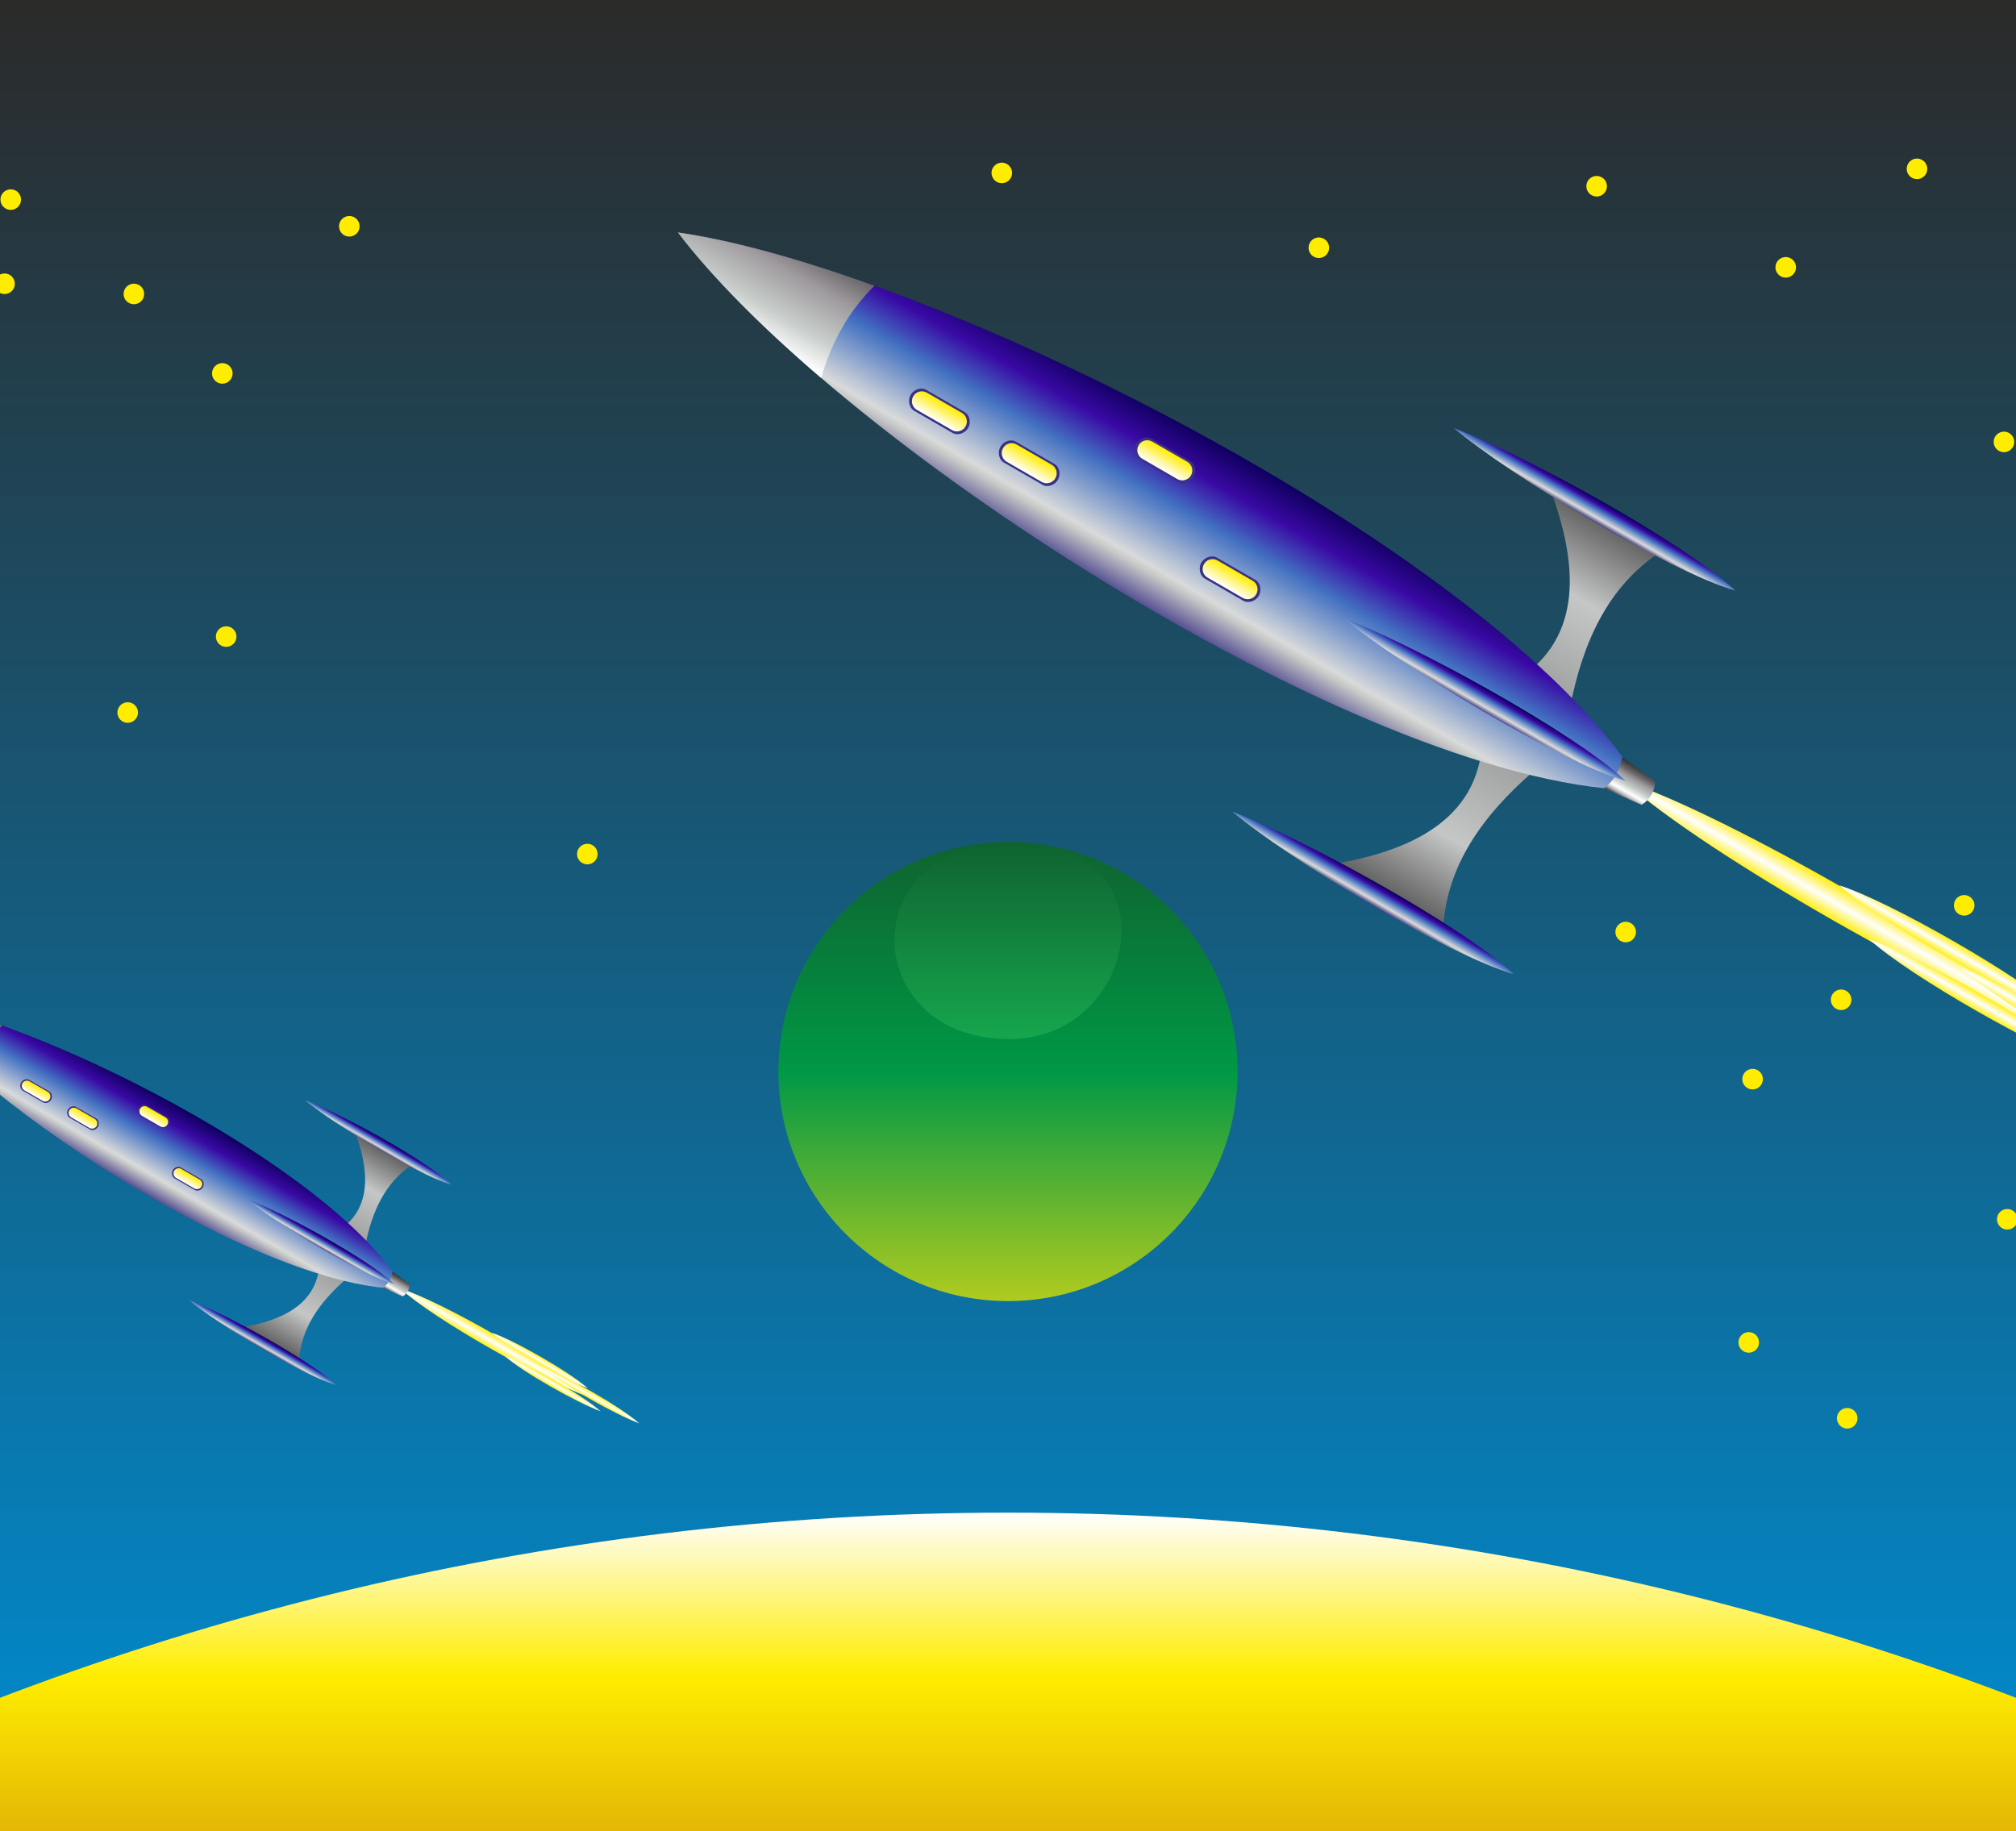 <?xml version="1.0" encoding="UTF-8"?>
<svg preserveAspectRatio="xMidYMid slice" xmlns="http://www.w3.org/2000/svg" xmlns:xlink="http://www.w3.org/1999/xlink" width="820px" height="745px" clip-rule="evenodd" fill-rule="evenodd" image-rendering="optimizeQuality" shape-rendering="geometricPrecision" text-rendering="geometricPrecision" version="1.1" viewBox="0 0 29700 21000">
  <rect x="0" y="0" width="29700" height="21000" fill="#333333" stroke="none"/>
  <defs>
    <style type="text/css">.fil17 {fill:#393185} .fil35 {fill:#FFED00} .fil37 {fill:url(#bk)} .fil0 {fill:url(#bl)} .fil36 {fill:url(#ap)} .fil34 {fill:url(#az)} .fil23 {fill:url(#an)} .fil10 {fill:url(#bg)} .fil22 {fill:url(#bh)} .fil9 {fill:url(#bi)} .fil28 {fill:url(#ao)} .fil15 {fill:url(#bj)} .fil30 {fill:url(#ak)} .fil31 {fill:url(#bm)} .fil33 {fill:url(#bn)} .fil32 {fill:url(#bo)} .fil18 {fill:url(#bp)} .fil19 {fill:url(#bq)} .fil21 {fill:url(#br)} .fil20 {fill:url(#bs)} .fil24 {fill:url(#al)} .fil11 {fill:url(#bt)} .fil25 {fill:url(#aq)} .fil12 {fill:url(#ar)} .fil26 {fill:url(#as)} .fil29 {fill:url(#at)} .fil27 {fill:url(#au)} .fil13 {fill:url(#av)} .fil16 {fill:url(#aw)} .fil14 {fill:url(#ax)} .fil5 {fill:url(#am)} .fil8 {fill:url(#ay)} .fil6 {fill:url(#ba)} .fil7 {fill:url(#bb)} .fil1 {fill:url(#bc)} .fil4 {fill:url(#bd)} .fil2 {fill:url(#be)} .fil3 {fill:url(#bf)}</style>
    <linearGradient id="bk" x1="14931" x2="14931" y1="9656" y2="11914" gradientUnits="userSpaceOnUse">
      <stop stop-color="#0E632F" offset="0"></stop>
      <stop stop-color="#16A64E" offset="1"></stop>
    </linearGradient>
    <linearGradient id="bl" x1="14850" x2="14850" y2="21000" gradientUnits="userSpaceOnUse">
      <stop stop-color="#2B2A29" offset="0"></stop>
      <stop stop-color="#008DD2" offset="1"></stop>
    </linearGradient>
    <linearGradient id="ap" x1="14850" x2="14850" y1="9656" y2="14920" gradientUnits="userSpaceOnUse">
      <stop stop-color="#0E632F" offset="0"></stop>
      <stop stop-color="#009846" offset=".502"></stop>
      <stop stop-color="#B0CB1F" offset="1"></stop>
    </linearGradient>
    <linearGradient id="az" x1="14850" x2="14850" y1="21000" y2="17346" gradientUnits="userSpaceOnUse">
      <stop stop-color="#E4B706" offset="0"></stop>
      <stop stop-color="#FFED00" offset=".49"></stop>
      <stop stop-color="#FEFEFE" offset="1"></stop>
    </linearGradient>
    <linearGradient id="an" x1="7699.1" x2="7141.1" y1="13149" y2="14115" gradientUnits="userSpaceOnUse">
      <stop stop-color="#5B5B5B" offset="0"></stop>
      <stop stop-color="#C5C6C6" offset=".451"></stop>
      <stop stop-color="#9D9E9E" offset="1"></stop>
    </linearGradient>
    <linearGradient id="bg" x1="21712" x2="20643" y1="5937.2" y2="7788.8" gradientUnits="userSpaceOnUse" xlink:href="#an"></linearGradient>
    <linearGradient id="bh" x1="6383.8" x2="6941.8" y1="15427" y2="14460" gradientUnits="userSpaceOnUse" xlink:href="#an"></linearGradient>
    <linearGradient id="bi" x1="19192" x2="20261" y1="10302" y2="8450" gradientUnits="userSpaceOnUse" xlink:href="#an"></linearGradient>
    <linearGradient id="ao" x1="7797.8" x2="7909" y1="14838" y2="14645" gradientUnits="userSpaceOnUse">
      <stop stop-color="#2B2A29" offset="0"></stop>
      <stop stop-color="#626767" offset=".059"></stop>
      <stop stop-color="#B5B1B4" offset=".122"></stop>
      <stop stop-color="#E5E5E5" offset=".188"></stop>
      <stop stop-color="#fff" offset=".239"></stop>
      <stop stop-color="#C8CECB" offset=".4"></stop>
      <stop stop-color="#9F9A9E" offset=".62"></stop>
      <stop stop-color="#666467" offset=".78"></stop>
      <stop stop-color="#2B2A29" offset="1"></stop>
    </linearGradient>
    <linearGradient id="bj" x1="21901" x2="22114" y1="9172.4" y2="8803.6" gradientUnits="userSpaceOnUse" xlink:href="#ao"></linearGradient>
    <linearGradient id="ak" x1="3677.1" x2="3736.7" y1="12564" y2="12460" gradientUnits="userSpaceOnUse">
      <stop stop-color="#FEFEFE" offset="0"></stop>
      <stop stop-color="#FFED00" offset="1"></stop>
    </linearGradient>
    <linearGradient id="bm" x1="4214.5" x2="4274.1" y1="12874" y2="12771" gradientUnits="userSpaceOnUse" xlink:href="#ak"></linearGradient>
    <linearGradient id="bn" x1="5026" x2="5085.6" y1="12857" y2="12754" gradientUnits="userSpaceOnUse" xlink:href="#ak"></linearGradient>
    <linearGradient id="bo" x1="5416.8" x2="5476.4" y1="13568" y2="13465" gradientUnits="userSpaceOnUse" xlink:href="#ak"></linearGradient>
    <linearGradient id="bp" x1="14006" x2="14121" y1="4816.3" y2="4618.5" gradientUnits="userSpaceOnUse" xlink:href="#ak"></linearGradient>
    <linearGradient id="bq" x1="15036" x2="15150" y1="5410.7" y2="5212.9" gradientUnits="userSpaceOnUse" xlink:href="#ak"></linearGradient>
    <linearGradient id="br" x1="16591" x2="16705" y1="5377.6" y2="5179.8" gradientUnits="userSpaceOnUse" xlink:href="#ak"></linearGradient>
    <linearGradient id="bs" x1="17339" x2="17454" y1="6740.5" y2="6542.7" gradientUnits="userSpaceOnUse" xlink:href="#ak"></linearGradient>
    <linearGradient id="al" x1="4739.9" x2="5320" y1="13620" y2="12616" gradientUnits="userSpaceOnUse">
      <stop stop-color="#393185" offset="0"></stop>
      <stop stop-color="#C5C6C6" offset=".2"></stop>
      <stop stop-color="#D9DADA" offset=".239"></stop>
      <stop stop-color="#4270C1" offset=".569"></stop>
      <stop stop-color="#3909A4" offset=".769"></stop>
      <stop stop-color="#130064" offset=".941"></stop>
      <stop stop-color="#000067" offset=".988"></stop>
      <stop stop-color="#0C0A0E" offset="1"></stop>
    </linearGradient>
    <linearGradient id="bt" x1="16042" x2="17154" y1="6840.7" y2="4915.9" gradientUnits="userSpaceOnUse" xlink:href="#al"></linearGradient>
    <linearGradient id="aq" x1="4740.3" x2="5319.5" y1="13620" y2="12616" gradientUnits="userSpaceOnUse" xlink:href="#ao"></linearGradient>
    <linearGradient id="ar" x1="16043" x2="17153" y1="6839.3" y2="4917.3" gradientUnits="userSpaceOnUse" xlink:href="#ao"></linearGradient>
    <linearGradient id="as" x1="6268.1" x2="6335.6" y1="15454" y2="15337" gradientUnits="userSpaceOnUse" xlink:href="#al"></linearGradient>
    <linearGradient id="at" x1="6936.3" x2="7003.8" y1="14297" y2="14180" gradientUnits="userSpaceOnUse" xlink:href="#al"></linearGradient>
    <linearGradient id="au" x1="7593.6" x2="7661.1" y1="13158" y2="13041" gradientUnits="userSpaceOnUse" xlink:href="#al"></linearGradient>
    <linearGradient id="av" x1="18970" x2="19100" y1="10353" y2="10129" gradientUnits="userSpaceOnUse" xlink:href="#al"></linearGradient>
    <linearGradient id="aw" x1="20250" x2="20380" y1="8136.2" y2="7912.2" gradientUnits="userSpaceOnUse" xlink:href="#al"></linearGradient>
    <linearGradient id="ax" x1="21510" x2="21639" y1="5955" y2="5731" gradientUnits="userSpaceOnUse" xlink:href="#al"></linearGradient>
    <linearGradient id="am" x1="8910.4" x2="8996.5" y1="15467" y2="15318" gradientUnits="userSpaceOnUse">
      <stop stop-color="#FFED00" offset="0"></stop>
      <stop stop-color="#FEFEFE" offset=".49"></stop>
      <stop stop-color="#FFED00" offset="1"></stop>
    </linearGradient>
    <linearGradient id="ay" x1="9460.9" x2="9505" y1="15639" y2="15563" gradientUnits="userSpaceOnUse" xlink:href="#am"></linearGradient>
    <linearGradient id="ba" x1="9607.6" x2="9651.7" y1="15904" y2="15828" gradientUnits="userSpaceOnUse" xlink:href="#am"></linearGradient>
    <linearGradient id="bb" x1="10052" x2="10096" y1="16043" y2="15966" gradientUnits="userSpaceOnUse" xlink:href="#am"></linearGradient>
    <linearGradient id="bc" x1="24332" x2="24534" y1="10581" y2="10231" gradientUnits="userSpaceOnUse" xlink:href="#am"></linearGradient>
    <linearGradient id="bd" x1="25624" x2="25728" y1="10986" y2="10807" gradientUnits="userSpaceOnUse" xlink:href="#am"></linearGradient>
    <linearGradient id="be" x1="25969" x2="26072" y1="11607" y2="11428" gradientUnits="userSpaceOnUse" xlink:href="#am"></linearGradient>
    <linearGradient id="bf" x1="27011" x2="27114" y1="11933" y2="11754" gradientUnits="userSpaceOnUse" xlink:href="#am"></linearGradient>
  </defs>
  <rect class="fil0" width="29700" height="21000"></rect>
  <path class="fil1" d="m21909 8953c1157 374 4047 2033 5045 2913-1271-472-4093-2053-5045-2913z"></path>
  <path class="fil2" d="m24727 10774c593 191 2073 1041 2584 1491-651-241-2096-1051-2584-1491z"></path>
  <path class="fil3" d="m25770 11100c593 191 2073 1041 2584 1491-651-241-2097-1051-2584-1491z"></path>
  <path class="fil4" d="m24383 10153c593 191 2073 1041 2584 1492-651-242-2096-1052-2584-1492z"></path>
  <path class="fil5" d="m7878 14773c493 159 1724 866 2149 1241-541-201-1744-875-2149-1241z"></path>
  <path class="fil6" d="m9079 15549c252 81 883 443 1101 635-278-102-893-448-1101-635z"></path>
  <path class="fil7" d="m9523 15688c252 81 883 443 1101 635-278-103-893-448-1101-635z"></path>
  <path class="fil8" d="m8932 15284c253 82 883 444 1101 636-277-103-893-448-1101-636z"></path>
  <path class="fil9" d="m18575 9909c896-149 1665-513 1713-1407 312 180 278 161 590 340-585 507-996 1080-1038 1798-422-244-843-487-1265-731z"></path>
  <path class="fil10" d="m21063 5599c319 850 389 1699-362 2188 312 179 278 160 590 340 146-760 437-1402 1038-1797-422-244-844-487-1266-731z"></path>
  <path class="fil11" d="m11066 2666c2996 431 9551 3745 11081 6397-3067 18-9201-3929-11081-6397z"></path>
  <path class="fil12" d="m11066 2666c623 89 1400 304 2253 611-302 296-495 654-611 1057-685-587-1254-1159-1642-1668z"></path>
  <path class="fil13" d="m17422 9308c778 290 2653 1315 3228 1864-763-221-2580-1320-3228-1864z"></path>
  <path class="fil14" d="m19961 4909c778 290 2654 1315 3228 1864-762-221-2579-1319-3228-1864z"></path>
  <path class="fil15" d="m21685 9040c117-91 181-213 206-357 127 91 254 183 380 275-7 116-56 209-157 271-143-63-286-126-429-189z"></path>
  <path class="fil16" d="m18702 7091c778 290 2653 1314 3228 1863-763-221-2579-1319-3228-1863z"></path>
  <path class="fil17" d="m13912 4470l441 255c60 35 75 123 40 183-35 59-118 91-178 57l-441-255c-60-35-74-123-40-183 35-60 118-91 178-57z"></path>
  <path class="fil18" d="m13920 4503l402 232c54 31 73 101 41 155-31 55-101 74-155 42l-403-232c-54-31-73-101-41-156 31-54 101-73 156-41z"></path>
  <path class="fil17" d="m14941 5065l442 255c60 34 74 122 39 182-34 60-117 92-177 57l-442-255c-60-35-74-122-39-182 34-60 117-92 177-57z"></path>
  <path class="fil19" d="m14949 5097l402 232c55 32 73 101 42 156-32 54-101 73-156 42l-402-232c-55-32-73-102-42-156 32-55 102-74 156-42z"></path>
  <path class="fil17" d="m17245 6394l441 255c60 35 74 123 40 183-35 60-118 91-178 57l-442-255c-59-35-74-123-39-183 35-59 118-91 178-57z"></path>
  <path class="fil20" d="m17252 6427l402 232c55 31 74 101 42 156-31 54-101 73-156 41l-402-232c-54-31-73-101-41-155 31-55 101-74 155-42z"></path>
  <path class="fil17" d="m16496 5031l442 255c60 35 74 123 39 183s-118 92-178 57l-441-255c-60-35-74-122-40-182 35-60 118-92 178-58z"></path>
  <path class="fil21" d="m16504 5064l402 232c54 31 73 101 42 156-32 54-102 73-156 42l-402-233c-55-31-74-101-42-155 31-55 101-74 156-42z"></path>
  <path class="fil22" d="m6062 15222c467-78 869-268 894-734 163 94 145 83 308 177-305 265-520 564-542 939-220-128-440-255-660-382z"></path>
  <path class="fil23" d="m7361 12972c166 444 202 887-189 1142 162 94 145 84 307 178 77-397 229-732 542-938-220-127-440-254-660-382z"></path>
  <path class="fil24" d="m2142 11441c1564 225 4986 1955 5784 3339-1600 10-4803-2050-5784-3339z"></path>
  <path class="fil25" d="m2142 11441c325 47 731 159 1176 319-157 155-258 342-318 552-358-306-655-605-858-871z"></path>
  <path class="fil26" d="m5460 14908c406 152 1385 687 1685 973-398-115-1347-689-1685-973z"></path>
  <path class="fil27" d="m6785 12612c406 152 1385 687 1685 973-398-115-1346-689-1685-973z"></path>
  <path class="fil28" d="m7685 14768c61-47 95-111 108-186 66 48 132 96 198 143-4 61-29 110-82 142-75-33-149-66-224-99z"></path>
  <path class="fil29" d="m6128 13751c406 151 1385 686 1685 973-398-116-1346-689-1685-973z"></path>
  <path class="fil17" d="m3628 12383l230 133c32 18 39 64 21 95-18 32-62 48-93 30l-230-133c-32-18-39-64-21-95s61-48 93-30z"></path>
  <path class="fil30" d="m3632 12400l210 121c28 17 38 53 21 82-16 28-52 38-81 21l-210-121c-28-16-38-53-22-81 17-29 53-38 82-22z"></path>
  <path class="fil17" d="m4165 12693l231 133c31 19 38 64 20 96-18 31-61 48-93 29l-230-133c-31-18-39-64-21-95s62-48 93-30z"></path>
  <path class="fil31" d="m4169 12710l210 121c28 17 38 53 22 82-17 28-53 38-82 22l-209-122c-29-16-39-52-22-81 16-28 53-38 81-22z"></path>
  <path class="fil17" d="m5367 13388l231 133c31 18 39 64 21 95-19 31-62 48-93 30l-231-133c-31-19-38-64-20-96 18-31 61-48 92-29z"></path>
  <path class="fil32" d="m5371 13404l210 122c29 16 39 52 22 81-16 28-53 38-81 22l-210-121c-29-17-38-53-22-82 17-28 53-38 81-22z"></path>
  <path class="fil17" d="m4977 12676l230 133c31 18 39 64 21 95-18 32-62 48-93 30l-231-133c-31-18-38-64-20-95s61-48 93-30z"></path>
  <path class="fil33" d="m4981 12693l209 121c29 17 39 53 22 82-16 28-53 38-81 21l-210-121c-28-16-38-53-22-81 17-29 53-38 82-22z"></path>
  <path class="fil34" d="m14850 17346c5353 0 10401 1299 14850 3598v56h-29700v-56c4449-2299 9497-3598 14850-3598z"></path>
  <circle class="fil35" cx="1769" cy="3983" r="118"></circle>
  <circle class="fil35" cx="3345" cy="3254" r="118"></circle>
  <circle class="fil35" cx="2922" cy="5889" r="118"></circle>
  <circle class="fil35" cx="26307" cy="13982" r="118"></circle>
  <circle class="fil35" cx="3416" cy="2289" r="118"></circle>
  <circle class="fil35" cx="25813" cy="10382" r="118"></circle>
  <circle class="fil35" cx="5886" cy="7300" r="118"></circle>
  <circle class="fil35" transform="matrix(.966 .259 -.259 .966 25272 1936.3)" r="118"></circle>
  <circle class="fil35" transform="matrix(.966 .259 -.259 .966 23767 3065.6)" r="118"></circle>
  <circle class="fil35" cx="23343" cy="15394" r="118"></circle>
  <circle class="fil35" cx="1863" cy="9677" r="118"></circle>
  <circle class="fil35" transform="matrix(.966 .259 .259 -.966 18414 2841.1)" r="118"></circle>
  <circle class="fil35" cx="27366" cy="17770" r="118"></circle>
  <circle class="fil35" cx="5842" cy="4282" r="118"></circle>
  <circle class="fil35" cx="23387" cy="12375" r="118"></circle>
  <circle class="fil35" cx="7298" cy="2595" r="118"></circle>
  <circle class="fil35" cx="21932" cy="10688" r="118"></circle>
  <circle class="fil35" cx="10027" cy="9794" r="118"></circle>
  <circle class="fil35" transform="matrix(.966 .259 -.259 .966 26269 5067.7)" r="118"></circle>
  <circle class="fil35" cx="4828" cy="3371" r="118"></circle>
  <circle class="fil35" cx="24402" cy="11465" r="118"></circle>
  <circle class="fil35" cx="4757" cy="8171" r="118"></circle>
  <circle class="fil35" transform="matrix(.966 .259 -.259 .966 21599 2135.7)" r="118"></circle>
  <circle class="fil35" cx="24472" cy="16264" r="118"></circle>
  <circle class="fil35" cx="14779" cy="1983" r="118"></circle>
  <circle class="fil36" cx="14850" cy="12288" r="2632"></circle>
  <path class="fil37" d="m14893 9656c1887 0 1460 2259-25 2259-1740 0-1785-2259 25-2259z"></path>
</svg>
